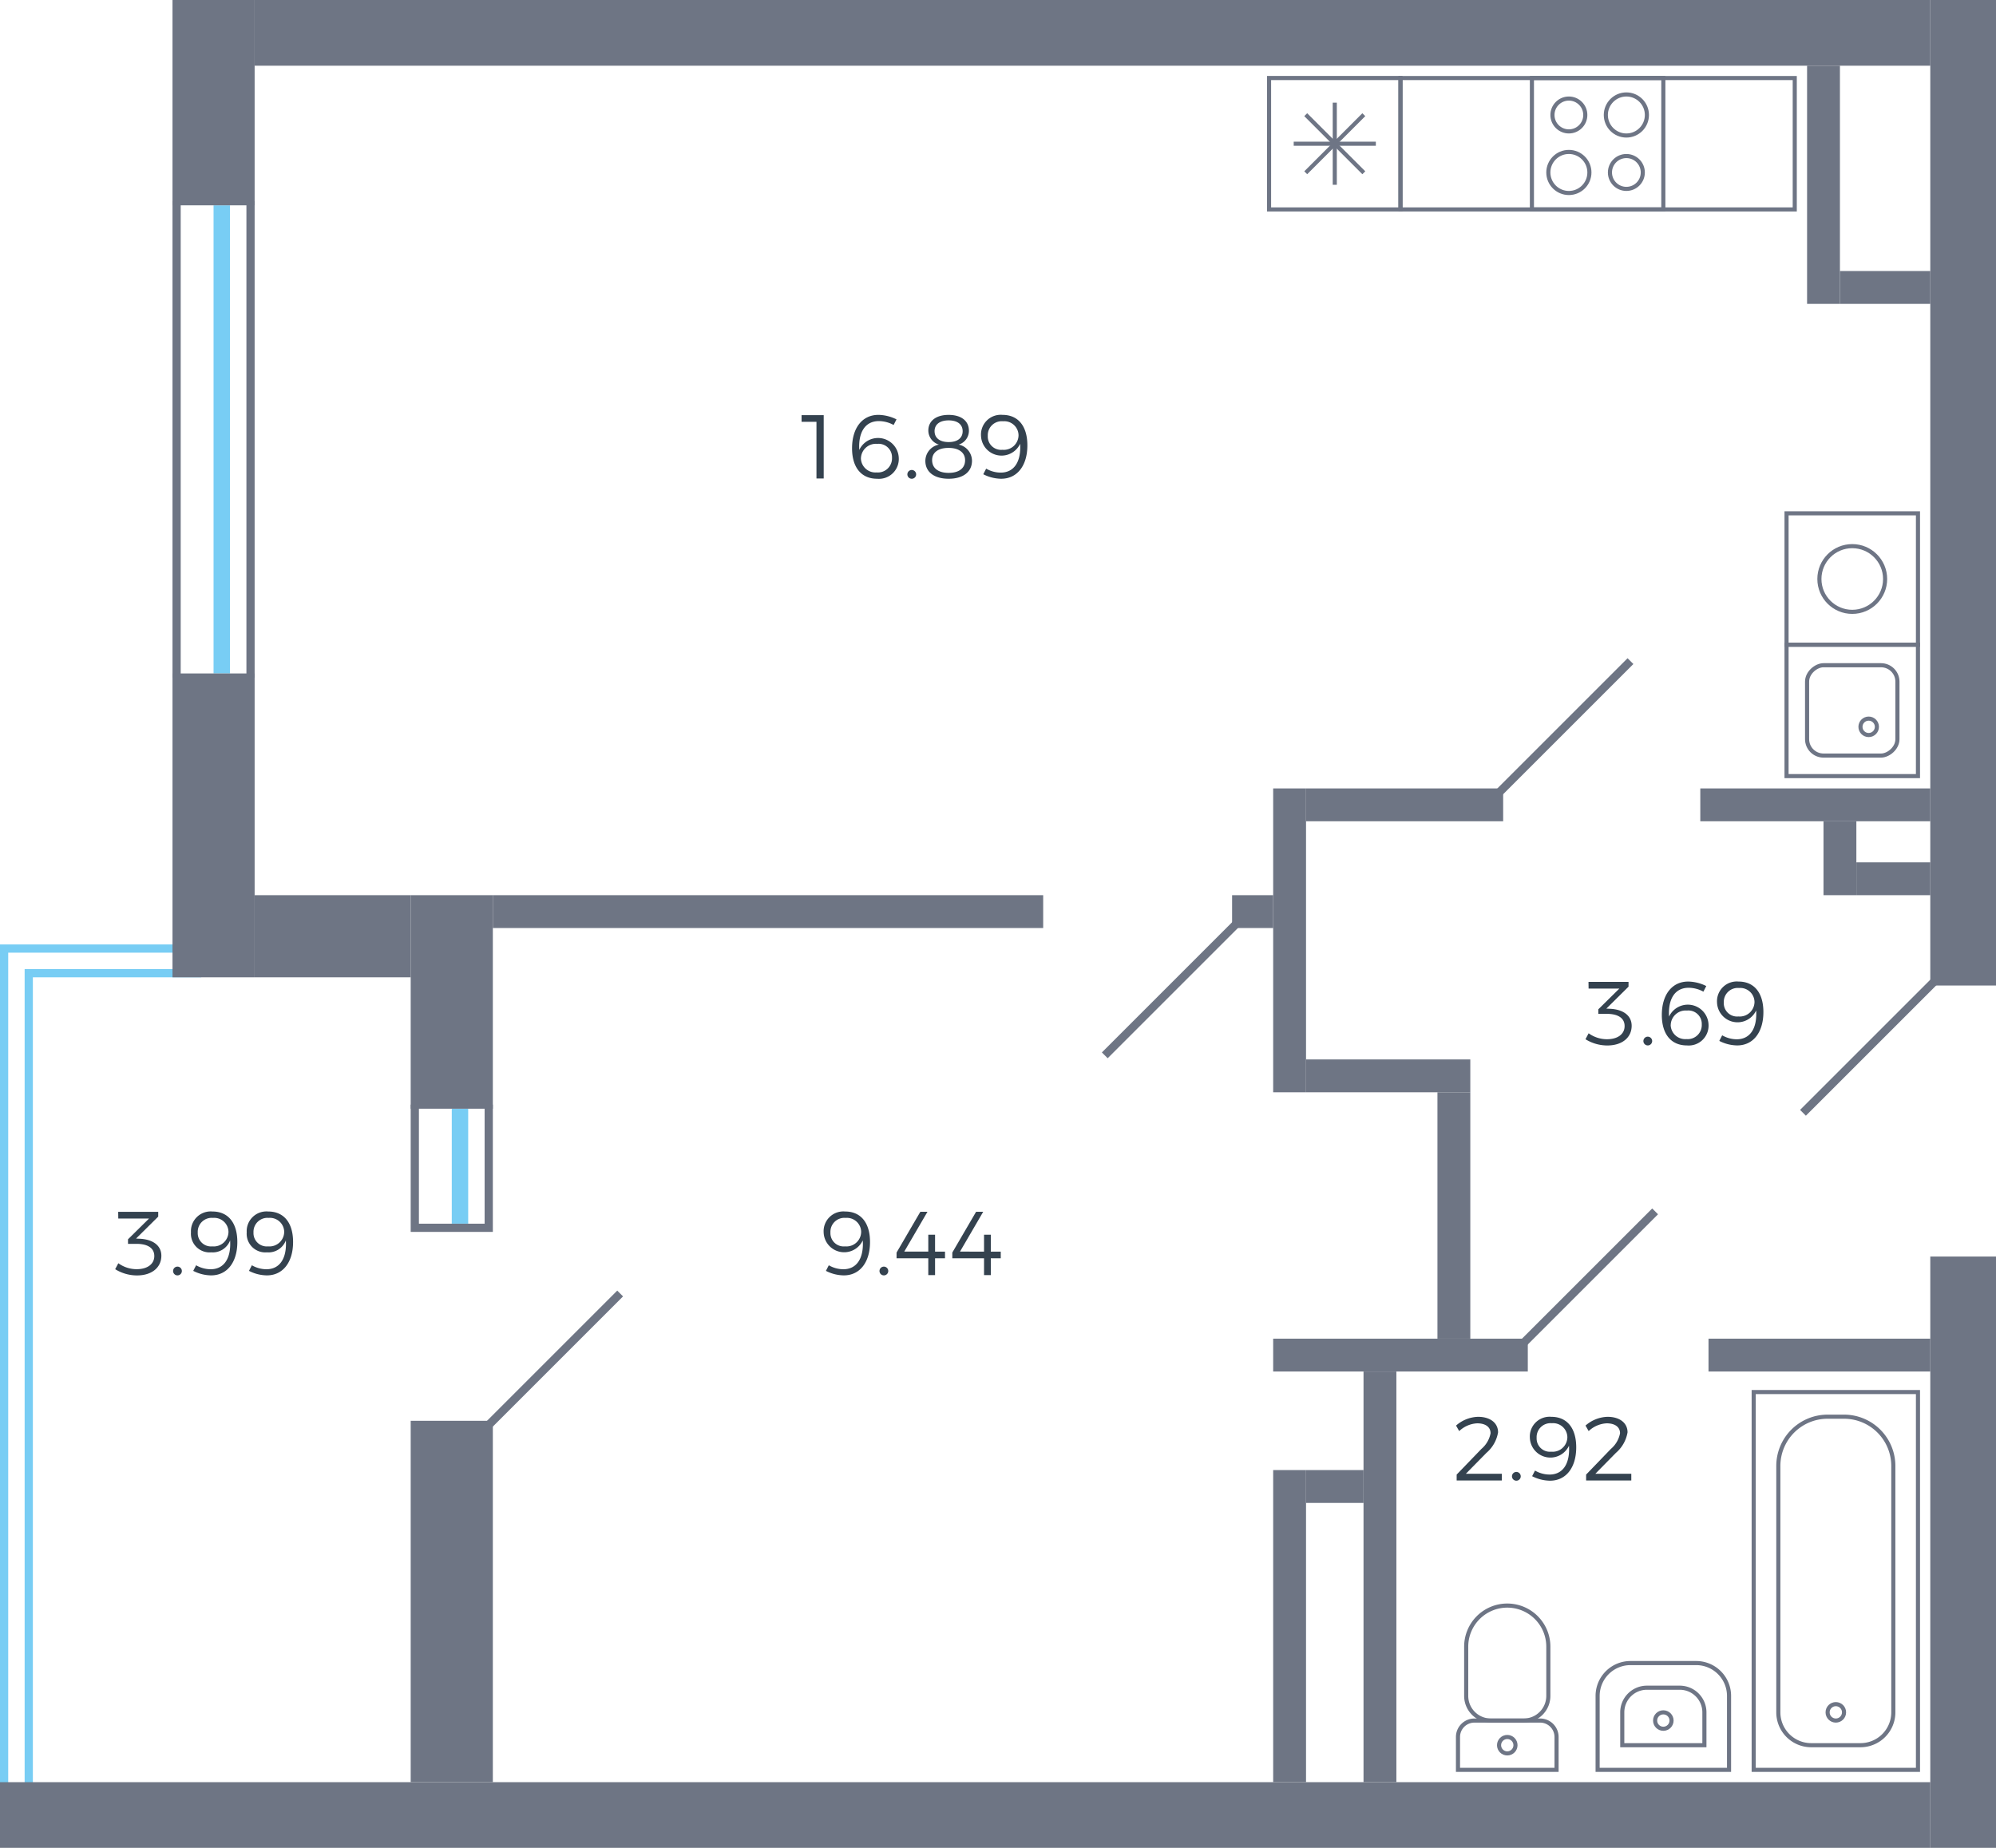 <svg xmlns="http://www.w3.org/2000/svg" width="243" height="225" viewBox="0 0 243 225">
  <title>22-1_tip_9</title>
  <g id="Слой_2" data-name="Слой 2">
    <g id="_22-1_tip_9" data-name="22-1_tip_9">
      <g id="m">
        <g>
          <path d="M180.5,206.5h4a2,2,0,0,1,2,2v8a2,2,0,0,1-2,2h-4a0,0,0,0,1,0,0v-12A0,0,0,0,1,180.5,206.5Z" transform="translate(-29 396) rotate(-90)" fill="none" stroke="#6e7585" stroke-miterlimit="10" stroke-width="0.5"/>
          <path d="M179.5,197.5h6a5,5,0,0,1,5,5v0a5,5,0,0,1-5,5h-6a3,3,0,0,1-3-3v-4a3,3,0,0,1,3-3Z" transform="translate(-19 386) rotate(-90)" fill="none" stroke="#6e7585" stroke-miterlimit="10" stroke-width="0.5"/>
          <circle cx="183.5" cy="212.5" r="1" fill="none" stroke="#6e7585" stroke-miterlimit="10" stroke-width="0.5"/>
        </g>
        <g>
          <rect x="200.5" y="182.5" width="46" height="20" transform="translate(31 416) rotate(-90)" fill="none" stroke="#6e7585" stroke-miterlimit="10" stroke-width="0.5"/>
          <path d="M207.5,185.5h30a6,6,0,0,1,6,6v2a6,6,0,0,1-6,6h-30a4,4,0,0,1-4-4v-6a4,4,0,0,1,4-4Z" transform="translate(31 416) rotate(-90)" fill="none" stroke="#6e7585" stroke-miterlimit="10" stroke-width="0.5"/>
          <circle cx="223.5" cy="208.5" r="1" fill="none" stroke="#6e7585" stroke-miterlimit="10" stroke-width="0.5"/>
        </g>
        <g>
          <rect x="217.5" y="62.5" width="16" height="16" transform="translate(155 296) rotate(-90)" fill="none" stroke="#6e7585" stroke-miterlimit="10" stroke-width="0.5"/>
          <circle cx="225.5" cy="70.5" r="4" fill="none" stroke="#6e7585" stroke-miterlimit="10" stroke-width="0.5"/>
        </g>
        <g>
          <circle cx="202.5" cy="209.5" r="1" fill="none" stroke="#6e7585" stroke-miterlimit="10" stroke-width="0.5"/>
          <path d="M196,201h9a4,4,0,0,1,4,4v8a4,4,0,0,1-4,4h-9a0,0,0,0,1,0,0V201A0,0,0,0,1,196,201Z" transform="translate(-6.5 411.5) rotate(-90)" fill="none" stroke="#6e7585" stroke-miterlimit="10" stroke-width="0.5"/>
          <path d="M199,204h4a3,3,0,0,1,3,3v4a3,3,0,0,1-3,3h-4a0,0,0,0,1,0,0V204A0,0,0,0,1,199,204Z" transform="translate(-6.5 411.5) rotate(-90)" fill="none" stroke="#6e7585" stroke-miterlimit="10" stroke-width="0.5"/>
        </g>
        <rect x="186.5" y="-6.5" width="16" height="48" transform="translate(212 -177) rotate(90)" fill="none" stroke="#6e7585" stroke-miterlimit="10" stroke-width="0.5"/>
        <g>
          <rect x="186.5" y="9.5" width="16" height="16" fill="none" stroke="#6e7585" stroke-miterlimit="10" stroke-width="0.5"/>
          <circle cx="198" cy="21" r="2" fill="none" stroke="#6e7585" stroke-miterlimit="10" stroke-width="0.5"/>
          <circle cx="198" cy="14" r="2.5" fill="none" stroke="#6e7585" stroke-miterlimit="10" stroke-width="0.5"/>
          <circle cx="191" cy="21" r="2.5" fill="none" stroke="#6e7585" stroke-miterlimit="10" stroke-width="0.5"/>
          <circle cx="191" cy="14" r="2" fill="none" stroke="#6e7585" stroke-miterlimit="10" stroke-width="0.5"/>
        </g>
        <g>
          <rect x="217.5" y="78.5" width="16" height="16" transform="translate(312 -139) rotate(90)" fill="none" stroke="#6e7585" stroke-miterlimit="10" stroke-width="0.5"/>
          <rect x="220" y="81" width="11" height="11" rx="2" transform="translate(312 -139) rotate(90)" fill="none" stroke="#6e7585" stroke-miterlimit="10" stroke-width="0.5"/>
          <circle cx="227.5" cy="88.5" r="1" fill="none" stroke="#6e7585" stroke-miterlimit="10" stroke-width="0.5"/>
        </g>
        <g>
          <rect x="154.5" y="9.5" width="16" height="16" transform="translate(145 180) rotate(-90)" fill="none" stroke="#6e7585" stroke-miterlimit="10" stroke-width="0.5"/>
          <line x1="167.5" y1="17.5" x2="157.5" y2="17.5" fill="none" stroke="#6e7585" stroke-miterlimit="10" stroke-width="0.5"/>
          <line x1="162.5" y1="22.5" x2="162.5" y2="12.5" fill="none" stroke="#6e7585" stroke-miterlimit="10" stroke-width="0.5"/>
          <line x1="166.036" y1="13.964" x2="158.964" y2="21.036" fill="none" stroke="#6e7585" stroke-miterlimit="10" stroke-width="0.5"/>
          <line x1="166.036" y1="21.036" x2="158.964" y2="13.964" fill="none" stroke="#6e7585" stroke-miterlimit="10" stroke-width="0.5"/>
        </g>
      </g>
      <g id="o">
        <polyline points="0.5 217.5 0.5 115.5 21.5 115.5" fill="none" stroke="#78cdf4" stroke-miterlimit="10"/>
        <polyline points="3.5 217.5 3.5 118.5 24.5 118.5" fill="none" stroke="#78cdf4" stroke-miterlimit="10"/>
        <line x1="27" y1="82" x2="27" y2="25" fill="none" stroke="#78cdf4" stroke-miterlimit="10" stroke-width="2"/>
        <line x1="56" y1="135" x2="56" y2="149" fill="none" stroke="#78cdf4" stroke-miterlimit="10" stroke-width="2"/>
      </g>
      <g id="d">
        <line x1="219.5" y1="135.5" x2="235.5" y2="119.5" fill="none" stroke="#6e7584" stroke-miterlimit="10"/>
        <line x1="185.5" y1="163.5" x2="201.5" y2="147.5" fill="none" stroke="#6e7584" stroke-miterlimit="10"/>
        <line x1="59.5" y1="173.5" x2="75.5" y2="157.5" fill="none" stroke="#6e7584" stroke-miterlimit="10"/>
        <line x1="182.5" y1="96.5" x2="198.5" y2="80.5" fill="none" stroke="#6e7584" stroke-miterlimit="10"/>
        <line x1="134.5" y1="128.5" x2="150.5" y2="112.5" fill="none" stroke="#6e7584" stroke-miterlimit="10"/>
        <line x1="21.5" y1="82.5" x2="21.5" y2="24.5" fill="none" stroke="#6e7584" stroke-miterlimit="10"/>
        <line x1="30.5" y1="82.5" x2="30.5" y2="24.5" fill="none" stroke="#6e7584" stroke-miterlimit="10"/>
        <polyline points="50.5 134.5 50.5 149.5 59.5 149.5 59.5 134.5" fill="none" stroke="#6e7584" stroke-miterlimit="10"/>
      </g>
      <g id="s">
        <rect y="217" width="235" height="8" transform="translate(235 442) rotate(180)" fill="#6e7584"/>
        <rect x="235" width="8" height="120" transform="translate(478 120) rotate(180)" fill="#6e7584"/>
        <rect x="31" width="204" height="8" transform="translate(266 8) rotate(180)" fill="#6e7584"/>
        <rect x="21" width="10" height="25" transform="translate(52 25) rotate(180)" fill="#6e7584"/>
        <rect x="235" y="153" width="8" height="72" fill="#6e7584"/>
        <rect x="50" y="173" width="10" height="44" fill="#6e7584"/>
        <rect x="150" y="109" width="5" height="4" fill="#6e7584"/>
        <rect x="60" y="109" width="67" height="4" fill="#6e7584"/>
        <rect x="50" y="109" width="10" height="26" fill="#6e7584"/>
        <rect x="31" y="109" width="19" height="10" fill="#6e7584"/>
        <rect x="21" y="82" width="10" height="37" fill="#6e7584"/>
        <rect x="155" y="96" width="4" height="37" fill="#6e7584"/>
        <rect x="159" y="96" width="24" height="4" fill="#6e7584"/>
        <rect x="207" y="96" width="28" height="4" fill="#6e7584"/>
        <rect x="222" y="100" width="4" height="9" fill="#6e7584"/>
        <rect x="226" y="105" width="9" height="4" fill="#6e7584"/>
        <rect x="159" y="129" width="20" height="4" fill="#6e7584"/>
        <rect x="175" y="133" width="4" height="30" fill="#6e7584"/>
        <rect x="166" y="167" width="4" height="50" fill="#6e7584"/>
        <rect x="155" y="163" width="31" height="4" fill="#6e7584"/>
        <rect x="208" y="163" width="27" height="4" fill="#6e7584"/>
        <rect x="155" y="179" width="4" height="38" fill="#6e7584"/>
        <rect x="159" y="179" width="7" height="4" fill="#6e7584"/>
        <rect x="220" y="8" width="4" height="29" fill="#6e7584"/>
        <rect x="224" y="33" width="11" height="4" fill="#6e7584"/>
      </g>
      <g id="t">
        <g>
          <path d="M102.673,154.546c1.661,0,2.5-1.375,2.365-3.51a2.5,2.5,0,0,1-4.764-.979,2.407,2.407,0,0,1,2.62-2.541c1.88,0,3.025,1.341,3.025,3.718,0,2.454-1.232,4.06-3.19,4.06a4.879,4.879,0,0,1-2.179-.55l.351-.682A3.554,3.554,0,0,0,102.673,154.546Zm-1.573-4.478a1.62,1.62,0,0,0,1.782,1.695A1.794,1.794,0,0,0,104.841,150a1.735,1.735,0,0,0-1.882-1.705A1.7,1.7,0,0,0,101.1,150.068Z" fill="#34424f"/>
          <path d="M108.14,154.788a.534.534,0,1,1-.528-.561A.537.537,0,0,1,108.14,154.788Z" fill="#34424f"/>
          <path d="M112.914,147.549l-2.828,4.851h2.927v-2.057h.825V152.4h1.21v.815h-1.21v2.046h-.825v-2.046h-3.862v-.7l2.894-4.962Z" fill="#34424f"/>
          <path d="M119.7,147.549l-2.828,4.851H119.8v-2.057h.825V152.4h1.21v.815h-1.21v2.046H119.8v-2.046h-3.862v-.7l2.894-4.962Z" fill="#34424f"/>
        </g>
        <g>
          <path d="M100.281,50.549v7.712H99.4v-6.9H97.586v-.813Z" fill="#34424f"/>
          <path d="M107,51.274c-1.684,0-2.52,1.376-2.388,3.51a2.524,2.524,0,0,1,4.808.98,2.416,2.416,0,0,1-2.641,2.53c-1.891,0-3.047-1.343-3.047-3.708,0-2.464,1.233-4.07,3.212-4.07a5.122,5.122,0,0,1,2.2.549l-.352.683A3.764,3.764,0,0,0,107,51.274Zm-2.19,4.534a1.767,1.767,0,0,0,1.915,1.715,1.715,1.715,0,0,0,1.87-1.782,1.631,1.631,0,0,0-1.8-1.694A1.82,1.82,0,0,0,104.813,55.808Z" fill="#34424f"/>
          <path d="M111.534,57.788a.534.534,0,1,1-.527-.561A.536.536,0,0,1,111.534,57.788Z" fill="#34424f"/>
          <path d="M117.959,52.452a1.759,1.759,0,0,1-1.243,1.683,2.029,2.029,0,0,1,1.617,1.969c0,1.365-1.09,2.19-2.839,2.19s-2.838-.815-2.838-2.179a2.04,2.04,0,0,1,1.65-1.98,1.8,1.8,0,0,1-1.287-1.716c0-1.177.957-1.9,2.464-1.9C117.013,50.516,117.959,51.242,117.959,52.452Zm-4.479,3.575c0,.98.749,1.552,2.014,1.552s2-.572,2-1.541c0-.924-.748-1.5-2.013-1.5S113.48,55.1,113.48,56.027Zm.3-3.52c0,.825.638,1.32,1.716,1.32s1.7-.495,1.7-1.32-.627-1.32-1.7-1.32S113.778,51.671,113.778,52.507Z" fill="#34424f"/>
          <path d="M121.83,57.546c1.661,0,2.5-1.375,2.365-3.51a2.5,2.5,0,0,1-4.763-.979,2.406,2.406,0,0,1,2.619-2.541c1.881,0,3.025,1.341,3.025,3.718,0,2.454-1.232,4.06-3.19,4.06a4.883,4.883,0,0,1-2.179-.55l.352-.682A3.55,3.55,0,0,0,121.83,57.546Zm-1.573-4.478a1.62,1.62,0,0,0,1.782,1.7A1.794,1.794,0,0,0,124,53a1.735,1.735,0,0,0-1.882-1.705A1.7,1.7,0,0,0,120.257,53.068Z" fill="#34424f"/>
        </g>
        <g>
          <path d="M181.466,174.518c0-.759-.615-1.21-1.628-1.21a3.43,3.43,0,0,0-2.19.946l-.384-.671a4.225,4.225,0,0,1,2.684-1.067c1.463,0,2.432.737,2.432,1.892a4.2,4.2,0,0,1-1.42,2.5l-2.5,2.541h4.379v.815h-5.5v-.715l3.014-3.125A3.3,3.3,0,0,0,181.466,174.518Z" fill="#34424f"/>
          <path d="M185.14,179.788a.534.534,0,1,1-.528-.561A.537.537,0,0,1,185.14,179.788Z" fill="#34424f"/>
          <path d="M188.648,179.546c1.662,0,2.5-1.375,2.366-3.51a2.5,2.5,0,0,1-4.764-.979,2.406,2.406,0,0,1,2.618-2.541c1.882,0,3.027,1.341,3.027,3.718,0,2.454-1.233,4.06-3.191,4.06a4.883,4.883,0,0,1-2.179-.55l.352-.682A3.553,3.553,0,0,0,188.648,179.546Zm-1.573-4.478a1.62,1.62,0,0,0,1.782,1.695A1.793,1.793,0,0,0,190.816,175a1.734,1.734,0,0,0-1.881-1.705A1.7,1.7,0,0,0,187.075,175.068Z" fill="#34424f"/>
          <path d="M197.229,174.518c0-.759-.616-1.21-1.628-1.21a3.43,3.43,0,0,0-2.19.946l-.385-.671a4.23,4.23,0,0,1,2.685-1.067c1.463,0,2.432.737,2.432,1.892a4.209,4.209,0,0,1-1.42,2.5l-2.5,2.541H198.6v.815h-5.5v-.715l3.014-3.125A3.3,3.3,0,0,0,197.229,174.518Z" fill="#34424f"/>
        </g>
        <g>
          <path d="M198.644,124.9c0,1.418-1.133,2.4-2.971,2.4a5.042,5.042,0,0,1-2.652-.76l.385-.725a3.811,3.811,0,0,0,2.223.725c1.353,0,2.156-.648,2.156-1.605,0-.98-.813-1.486-2.178-1.486h-1.023V122.9l2.563-2.53H193.4l-.011-.814h4.874v.583l-2.7,2.673.473.022C197.609,122.915,198.644,123.652,198.644,124.9Z" fill="#34424f"/>
          <path d="M201.14,126.788a.534.534,0,1,1-.528-.561A.537.537,0,0,1,201.14,126.788Z" fill="#34424f"/>
          <path d="M205.584,120.274c-1.684,0-2.52,1.376-2.388,3.51a2.524,2.524,0,0,1,4.808.98,2.416,2.416,0,0,1-2.641,2.53c-1.891,0-3.047-1.343-3.047-3.708,0-2.464,1.233-4.07,3.212-4.07a5.122,5.122,0,0,1,2.2.549l-.352.683A3.764,3.764,0,0,0,205.584,120.274Zm-2.189,4.534a1.766,1.766,0,0,0,1.914,1.715,1.715,1.715,0,0,0,1.87-1.782,1.631,1.631,0,0,0-1.8-1.694A1.819,1.819,0,0,0,203.4,124.808Z" fill="#34424f"/>
          <path d="M211.436,126.546c1.661,0,2.5-1.375,2.365-3.51a2.5,2.5,0,0,1-4.764-.979,2.406,2.406,0,0,1,2.618-2.541c1.882,0,3.027,1.341,3.027,3.718,0,2.454-1.233,4.06-3.191,4.06a4.875,4.875,0,0,1-2.178-.55l.351-.682A3.554,3.554,0,0,0,211.436,126.546Zm-1.574-4.478a1.62,1.62,0,0,0,1.783,1.7A1.794,1.794,0,0,0,213.6,122a1.736,1.736,0,0,0-1.882-1.7A1.7,1.7,0,0,0,209.862,122.068Z" fill="#34424f"/>
        </g>
        <g>
          <path d="M19.644,152.9c0,1.418-1.133,2.4-2.971,2.4a5.042,5.042,0,0,1-2.652-.76l.385-.725a3.811,3.811,0,0,0,2.223.725c1.353,0,2.156-.648,2.156-1.6,0-.98-.813-1.486-2.178-1.486H15.584V150.9l2.563-2.53H14.4l-.011-.814h4.874v.583l-2.7,2.673.473.022C18.609,150.915,19.644,151.652,19.644,152.9Z" fill="#34424f"/>
          <path d="M22.14,154.788a.534.534,0,1,1-.528-.561A.537.537,0,0,1,22.14,154.788Z" fill="#34424f"/>
          <path d="M25.648,154.546c1.662,0,2.5-1.375,2.366-3.51a2.26,2.26,0,0,1-2.3,1.452,2.269,2.269,0,0,1-2.465-2.431,2.406,2.406,0,0,1,2.618-2.541c1.882,0,3.027,1.341,3.027,3.718,0,2.454-1.233,4.06-3.191,4.06a4.883,4.883,0,0,1-2.179-.55l.352-.682A3.553,3.553,0,0,0,25.648,154.546Zm-1.573-4.478a1.62,1.62,0,0,0,1.782,1.695A1.793,1.793,0,0,0,27.816,150a1.734,1.734,0,0,0-1.881-1.705A1.7,1.7,0,0,0,24.075,150.068Z" fill="#34424f"/>
          <path d="M32.436,154.546c1.661,0,2.5-1.375,2.365-3.51a2.259,2.259,0,0,1-2.3,1.452,2.269,2.269,0,0,1-2.465-2.431,2.406,2.406,0,0,1,2.618-2.541c1.882,0,3.027,1.341,3.027,3.718,0,2.454-1.233,4.06-3.191,4.06a4.875,4.875,0,0,1-2.178-.55l.351-.682A3.554,3.554,0,0,0,32.436,154.546Zm-1.574-4.478a1.62,1.62,0,0,0,1.783,1.695A1.794,1.794,0,0,0,34.6,150a1.736,1.736,0,0,0-1.882-1.705A1.7,1.7,0,0,0,30.862,150.068Z" fill="#34424f"/>
        </g>
      </g>
    </g>
  </g>
</svg>
